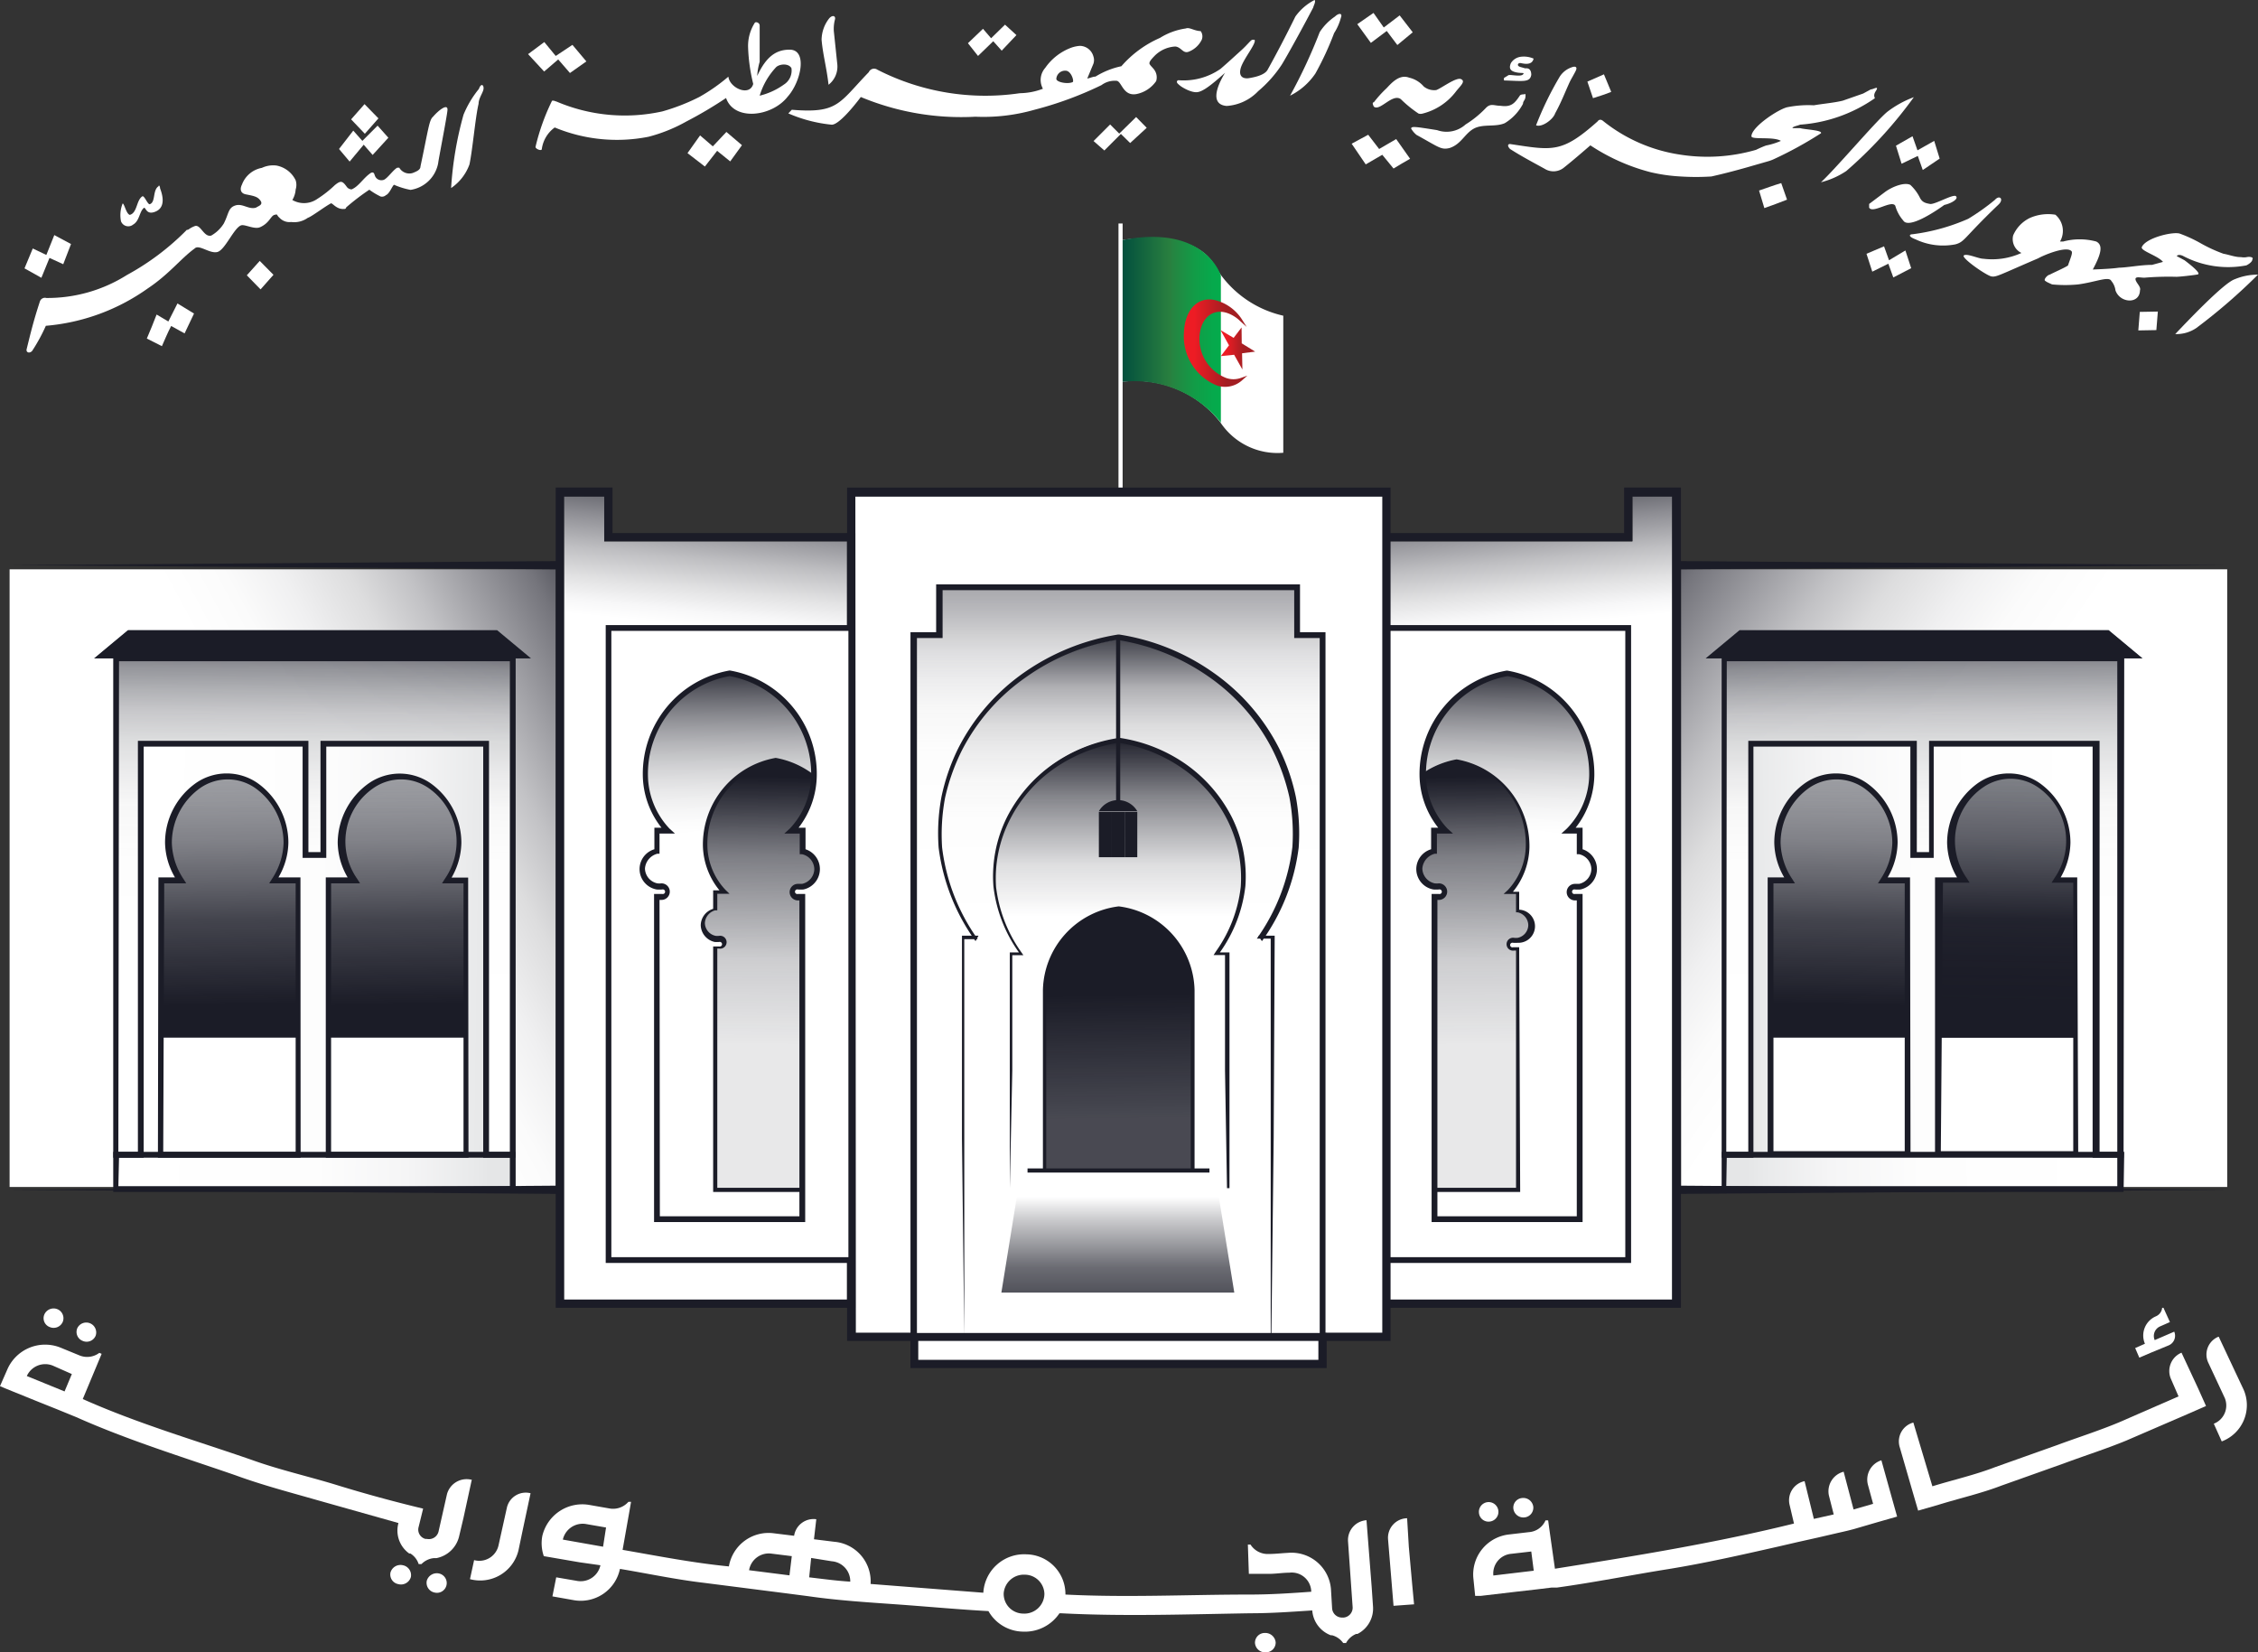 <svg xmlns="http://www.w3.org/2000/svg" xmlns:xlink="http://www.w3.org/1999/xlink" viewBox="0 0 136.4 99.81">
<rect x="0" y="0" width="136.4" height="99.81" fill="#333333" stroke="none"/>
<defs><style>.cls-1{fill:#fff;}.cls-2{fill:url(#Dégradé_sans_nom_61);}.cls-3{fill:url(#Dégradé_sans_nom_61-2);}.cls-4{fill:url(#Dégradé_sans_nom_16);}.cls-5{fill:url(#Dégradé_sans_nom_16-2);}.cls-6{fill:url(#Dégradé_sans_nom_32);}.cls-7{fill:url(#Dégradé_sans_nom_32-2);}.cls-8{fill:url(#Dégradé_sans_nom_36);}.cls-9{fill:#1b1c27;}.cls-10{fill:url(#Dégradé_sans_nom_36-2);}.cls-11{fill:url(#Dégradé_sans_nom_4);}.cls-12{fill:url(#Dégradé_sans_nom_281);}.cls-13{fill:url(#Dégradé_sans_nom_65);}.cls-14{fill:url(#Dégradé_sans_nom_9);}.cls-15{fill:url(#Dégradé_sans_nom_208);}.cls-16{fill:url(#Dégradé_sans_nom_9-2);}.cls-17{fill:url(#Dégradé_sans_nom_391);}.cls-18{fill:url(#Dégradé_sans_nom_18);}.cls-19{fill:url(#Dégradé_sans_nom_39);}.cls-20{fill:url(#Dégradé_sans_nom_43);}.cls-21{fill:url(#Dégradé_sans_nom_22);}.cls-22{fill:url(#Dégradé_sans_nom_30);}.cls-23{fill:url(#Dégradé_sans_nom_4-2);}.cls-24{fill:url(#Dégradé_sans_nom_281-2);}.cls-25{fill:url(#Dégradé_sans_nom_65-3);}.cls-26{fill:url(#Dégradé_sans_nom_9-5);}.cls-27{fill:url(#Dégradé_sans_nom_208-3);}.cls-28{fill:url(#Dégradé_sans_nom_9-6);}.cls-29{fill:url(#Dégradé_sans_nom_391-2);}.cls-30{fill:url(#Dégradé_sans_nom_20);}.cls-31{fill:none;stroke:#fff;stroke-miterlimit:10;stroke-width:0.25px;}.cls-32{fill:url(#Dégradé_sans_nom_48);}.cls-33{fill:url(#Dégradé_sans_nom_48-2);}</style><linearGradient id="Dégradé_sans_nom_61" x1="40.89" y1="40.26" x2="-4.03" y2="64.37" gradientUnits="userSpaceOnUse"><stop offset="0" stop-color="#1b1c27"/><stop offset="0.04" stop-color="#43444d"/><stop offset="0.1" stop-color="#75757c"/><stop offset="0.17" stop-color="#9f9fa4"/><stop offset="0.23" stop-color="#c2c2c5"/><stop offset="0.29" stop-color="#ddddde"/><stop offset="0.36" stop-color="#f0f0f1"/><stop offset="0.42" stop-color="#fbfbfb"/><stop offset="0.49" stop-color="#fff"/></linearGradient><linearGradient id="Dégradé_sans_nom_61-2" x1="800.37" y1="36.5" x2="756.48" y2="67.22" gradientTransform="matrix(1, 0, 0, -1, -658.7, 106.09)" xlink:href="#Dégradé_sans_nom_61"/><linearGradient id="Dégradé_sans_nom_16" x1="753.78" y1="27.04" x2="751.57" y2="49.46" gradientTransform="matrix(-1, 0, 0, 1, 843.59, 0)" gradientUnits="userSpaceOnUse"><stop offset="0.04" stop-color="#1b1c27"/><stop offset="0.12" stop-color="#505159"/><stop offset="0.22" stop-color="#8e8e94"/><stop offset="0.31" stop-color="#bfbfc2"/><stop offset="0.39" stop-color="#e2e2e3"/><stop offset="0.45" stop-color="#f7f7f8"/><stop offset="0.49" stop-color="#fff"/></linearGradient><linearGradient id="Dégradé_sans_nom_16-2" x1="45.3" y1="27.04" x2="43.09" y2="49.46" gradientTransform="matrix(1, 0, 0, 1, 0, 0)" xlink:href="#Dégradé_sans_nom_16"/><linearGradient id="Dégradé_sans_nom_32" x1="12.07" y1="38.78" x2="12.34" y2="69.17" gradientTransform="matrix(-1, 0, 0, 1, 103.22, 0)" gradientUnits="userSpaceOnUse"><stop offset="0.04" stop-color="#1b1c27"/><stop offset="0.38" stop-color="#fff" stop-opacity="0.2"/></linearGradient><linearGradient id="Dégradé_sans_nom_32-2" x1="34.38" y1="38.78" x2="34.66" y2="69.17" gradientTransform="translate(9.58)" xlink:href="#Dégradé_sans_nom_32"/><linearGradient id="Dégradé_sans_nom_36" x1="87.88" y1="45.98" x2="88.1" y2="69.91" gradientUnits="userSpaceOnUse"><stop offset="0.04" stop-color="#1b1c27"/><stop offset="0.24" stop-color="#1b1c27" stop-opacity="0.57"/><stop offset="0.5" stop-color="#1b1c27" stop-opacity="0.22"/><stop offset="0.72" stop-color="#1b1c27" stop-opacity="0.1"/></linearGradient><linearGradient id="Dégradé_sans_nom_36-2" x1="-58.55" y1="45.98" x2="-58.33" y2="69.91" gradientTransform="matrix(-1, 0, 0, 1, -11.52, 0)" xlink:href="#Dégradé_sans_nom_36"/><linearGradient id="Dégradé_sans_nom_4" x1="-13.03" y1="68.91" x2="-12.73" y2="35.76" gradientTransform="matrix(-1, 0, 0, 1, 103.22, 0)" gradientUnits="userSpaceOnUse"><stop offset="0.24" stop-color="#fff"/><stop offset="0.51" stop-color="#fdfdfd"/><stop offset="0.61" stop-color="#f7f7f7" stop-opacity="0.99"/><stop offset="0.67" stop-color="#ebebec" stop-opacity="0.98"/><stop offset="0.73" stop-color="#dadbdc" stop-opacity="0.97"/><stop offset="0.78" stop-color="#c5c5c8" stop-opacity="0.95"/><stop offset="0.82" stop-color="#aaabaf" stop-opacity="0.93"/><stop offset="0.86" stop-color="#8a8b91" stop-opacity="0.91"/><stop offset="0.89" stop-color="#66666e" stop-opacity="0.88"/><stop offset="0.92" stop-color="#3d3e47" stop-opacity="0.85"/><stop offset="0.95" stop-color="#1b1c27" stop-opacity="0.82"/></linearGradient><linearGradient id="Dégradé_sans_nom_281" x1="116.01" y1="28.23" x2="116.23" y2="39.52" gradientUnits="userSpaceOnUse"><stop offset="0" stop-color="#8a9298" stop-opacity="0.5"/><stop offset="0.42" stop-color="#b7babe" stop-opacity="0.45"/><stop offset="0.64" stop-color="#a5a9ae" stop-opacity="0.56"/><stop offset="0.89" stop-color="#70777f" stop-opacity="0.88"/><stop offset="0.96" stop-color="#5b646d"/></linearGradient><linearGradient id="Dégradé_sans_nom_65" x1="-3.98" y1="51.24" x2="-3.98" y2="51.35" gradientTransform="matrix(-1, 0, 0, 1, 103.22, 0)" gradientUnits="userSpaceOnUse"><stop offset="0.4" stop-color="#fff"/><stop offset="0.56" stop-color="#eaebec"/><stop offset="0.87" stop-color="#b3b8bb"/><stop offset="0.99" stop-color="#9ba1a6"/></linearGradient><linearGradient id="Dégradé_sans_nom_9" x1="121.67" y1="31.3" x2="121.18" y2="61.92" gradientUnits="userSpaceOnUse"><stop offset="0" stop-color="#b7babe" stop-opacity="0.45"/><stop offset="0.19" stop-color="#abaeb2" stop-opacity="0.48"/><stop offset="0.4" stop-color="#888b91" stop-opacity="0.56"/><stop offset="0.63" stop-color="#4f5059" stop-opacity="0.7"/><stop offset="0.79" stop-color="#1b1c27" stop-opacity="0.82"/><stop offset="0.96" stop-color="#1b1c27"/></linearGradient><linearGradient id="Dégradé_sans_nom_208" x1="12.18" y1="73.54" x2="12.18" y2="73.66" gradientTransform="matrix(-1, 0, 0, 1, 103.22, 0)" gradientUnits="userSpaceOnUse"><stop offset="0" stop-color="#b7babe"/><stop offset="0.05" stop-color="#bfc1c5"/><stop offset="0.3" stop-color="#e1e2e3"/><stop offset="0.3" stop-color="#e1e2e3"/><stop offset="0.49" stop-color="#f1f2f3"/><stop offset="0.65" stop-color="#f7f8f8"/><stop offset="0.76" stop-color="#fcfcfc"/><stop offset="1" stop-color="#fff"/></linearGradient><linearGradient id="Dégradé_sans_nom_9-2" x1="111.55" y1="31.31" x2="111.06" y2="61.92" xlink:href="#Dégradé_sans_nom_9"/><linearGradient id="Dégradé_sans_nom_391" x1="103.4" y1="58.58" x2="128.37" y2="58.24" gradientUnits="userSpaceOnUse"><stop offset="0.08" stop-color="#e5e6e7"/><stop offset="0.11" stop-color="#e8e9ea"/><stop offset="0.28" stop-color="#f5f5f6"/><stop offset="0.5" stop-color="#fdfdfd"/><stop offset="0.94" stop-color="#fff"/></linearGradient><linearGradient id="Dégradé_sans_nom_18" x1="67.56" y1="33.41" x2="67.56" y2="88.33" gradientUnits="userSpaceOnUse"><stop offset="0" stop-color="#1b1c27" stop-opacity="0.4"/><stop offset="0.01" stop-color="#464750" stop-opacity="0.51"/><stop offset="0.03" stop-color="#6d6d74" stop-opacity="0.61"/><stop offset="0.05" stop-color="#909096" stop-opacity="0.71"/><stop offset="0.07" stop-color="#aeaeb2" stop-opacity="0.79"/><stop offset="0.09" stop-color="#c8c8ca" stop-opacity="0.85"/><stop offset="0.11" stop-color="#dcdcde" stop-opacity="0.91"/><stop offset="0.14" stop-color="#ececed" stop-opacity="0.95"/><stop offset="0.17" stop-color="#f7f7f7" stop-opacity="0.98"/><stop offset="0.22" stop-color="#fdfdfd"/><stop offset="0.36" stop-color="#fff"/></linearGradient><linearGradient id="Dégradé_sans_nom_39" x1="67.54" y1="76.2" x2="67.54" y2="38.54" gradientUnits="userSpaceOnUse"><stop offset="0.53" stop-color="#fff"/><stop offset="0.71" stop-color="#fdfdfd"/><stop offset="0.77" stop-color="#f7f7f7" stop-opacity="0.99"/><stop offset="0.82" stop-color="#ebebec" stop-opacity="0.98"/><stop offset="0.86" stop-color="#dbdbdc" stop-opacity="0.96"/><stop offset="0.89" stop-color="#c5c5c8" stop-opacity="0.94"/><stop offset="0.92" stop-color="#ababaf" stop-opacity="0.92"/><stop offset="0.94" stop-color="#8b8b91" stop-opacity="0.89"/><stop offset="0.96" stop-color="#66676e" stop-opacity="0.85"/><stop offset="0.98" stop-color="#3e3f48" stop-opacity="0.81"/><stop offset="1" stop-color="#1b1c27" stop-opacity="0.78"/></linearGradient><linearGradient id="Dégradé_sans_nom_43" x1="67.54" y1="42.35" x2="67.54" y2="94.38" gradientUnits="userSpaceOnUse"><stop offset="0.04" stop-color="#1b1c27"/><stop offset="0.11" stop-color="#1b1c27" stop-opacity="0.53"/><stop offset="0.19" stop-color="#1b1c27" stop-opacity="0.14"/><stop offset="0.25" stop-color="#1b1c27" stop-opacity="0"/></linearGradient><linearGradient id="Dégradé_sans_nom_22" x1="67.43" y1="55.64" x2="67.77" y2="83.47" gradientUnits="userSpaceOnUse"><stop offset="0.16" stop-color="#1b1c27"/><stop offset="0.43" stop-color="#1b1c27" stop-opacity="0.8"/></linearGradient><linearGradient id="Dégradé_sans_nom_30" x1="67.52" y1="84.09" x2="67.52" y2="69.35" gradientUnits="userSpaceOnUse"><stop offset="0" stop-color="#1b1c27"/><stop offset="0.27" stop-color="#1b1c27" stop-opacity="0.91"/><stop offset="0.51" stop-color="#1b1c27" stop-opacity="0.65"/><stop offset="0.72" stop-color="#1b1c27" stop-opacity="0.2"/><stop offset="0.8" stop-color="#1b1c27" stop-opacity="0"/></linearGradient><linearGradient id="Dégradé_sans_nom_4-2" x1="9.28" y1="68.91" x2="9.59" y2="35.76" gradientTransform="translate(28.41 109.52) rotate(180)" xlink:href="#Dégradé_sans_nom_4"/><linearGradient id="Dégradé_sans_nom_281-2" x1="93.7" y1="28.23" x2="93.91" y2="39.52" gradientTransform="matrix(-1, 0, 0, 1, 112.8, 0)" xlink:href="#Dégradé_sans_nom_281"/><linearGradient id="Dégradé_sans_nom_65-3" x1="18.33" y1="51.24" x2="18.33" y2="51.35" gradientTransform="translate(9.58)" xlink:href="#Dégradé_sans_nom_65"/><linearGradient id="Dégradé_sans_nom_9-5" x1="99.36" y1="31.3" x2="98.87" y2="61.92" gradientTransform="matrix(-1, 0, 0, 1, 112.8, 0)" xlink:href="#Dégradé_sans_nom_9"/><linearGradient id="Dégradé_sans_nom_208-3" x1="34.49" y1="73.54" x2="34.49" y2="73.66" gradientTransform="translate(9.58)" xlink:href="#Dégradé_sans_nom_208"/><linearGradient id="Dégradé_sans_nom_9-6" x1="89.23" y1="31.31" x2="88.75" y2="61.92" gradientTransform="matrix(-1, 0, 0, 1, 112.8, 0)" xlink:href="#Dégradé_sans_nom_9"/><linearGradient id="Dégradé_sans_nom_391-2" x1="81.09" y1="58.58" x2="106.05" y2="58.24" gradientTransform="matrix(-1, 0, 0, 1, 112.8, 0)" xlink:href="#Dégradé_sans_nom_391"/><linearGradient id="Dégradé_sans_nom_20" x1="67.73" y1="19.92" x2="79.05" y2="19.92" gradientUnits="userSpaceOnUse"><stop offset="0" stop-color="#034f3e"/><stop offset="0.04" stop-color="#08563e"/><stop offset="0.26" stop-color="#29803f"/><stop offset="0.28" stop-color="#258541"/><stop offset="0.39" stop-color="#129c47"/><stop offset="0.49" stop-color="#06a94c"/><stop offset="0.58" stop-color="#02ae4d"/></linearGradient><linearGradient id="Dégradé_sans_nom_48" x1="71.48" y1="20.73" x2="75.39" y2="20.73" gradientUnits="userSpaceOnUse"><stop offset="0.17" stop-color="#ed1c24"/><stop offset="0.67" stop-color="#a31e22"/></linearGradient><linearGradient id="Dégradé_sans_nom_48-2" x1="73.73" y1="21.05" x2="75.82" y2="21.05" xlink:href="#Dégradé_sans_nom_48"/></defs><g id="Calque_2" data-name="Calque 2"><g id="Calque_1-2" data-name="Calque 1"><path class="cls-1" d="M73.41,16.1c-1.27-2.41-5.68-1.59-5.68-1.59v8.56a6.46,6.46,0,0,1,6,2.46,4.14,4.14,0,0,0,3.79,1.82V19.07A6.45,6.45,0,0,1,73.41,16.1Z"/><path class="cls-1" d="M28.93,5.37A6.16,6.16,0,0,0,28,6.93a21.27,21.27,0,0,0-.75,4.43h0a2.93,2.93,0,0,0,1.11-1.43c.19-.9.36-2.88.55-3.66,0-.34.28-.68.3-.91S29.06,5,28.93,5.37Z"/><polygon class="cls-1" points="2.99 15.58 3.82 15.96 4.29 14.74 3.28 14.2 2.8 15.4 1.98 15.01 1.48 16.21 2.5 16.78 2.99 15.58"/><polygon class="cls-1" points="21.97 8.74 22.51 9.36 23.46 8.32 22.81 7.59 21.89 8.51 21.34 7.89 20.48 9 21.12 9.76 21.97 8.74"/><polygon class="cls-1" points="22.86 7.15 22.02 6.29 21.21 7.21 22.04 8.08 22.86 7.15"/><path class="cls-1" d="M8.05,13.56c.38-.22.37-.78.64-1,.12-.08.13.48.73.21s.4-1,.25-1.39c0-.11-.07-.24-.09-.13-.37.23-.17.95-.52,1.08-.12.08-.34-.54-.46-.47-.37.23-.3,1-.76,1.12-.22-.07-.32-.66-.43-.69h0a1.87,1.87,0,0,0-.1,1.08A.47.47,0,0,0,8.05,13.56Z"/><path class="cls-1" d="M26.16,7.05c-.24.2-.28.75-.76,3,0,.22-.25.31-.47.4a.7.7,0,0,1-.81-.32H24c-.22.1-.59.64-.81.73a.42.42,0,0,1-.5-.16c-.09-.13-.06-.35-.28-.26-.45.29-.73.82-1.17,1a.38.38,0,0,1-.29-.15c-.27-.38-.37-.39-.72-.11a6.88,6.88,0,0,1-1.07.84,1.4,1.4,0,0,1-1.5.06,1.41,1.41,0,0,0,.2-.63.93.93,0,0,0,0-.56A1.62,1.62,0,0,0,16.7,10a1.6,1.6,0,0,0-.88.14,1.59,1.59,0,0,0-1.2,1c-.15.3-.08.54.23.6.51.1.72.14.89.39s-.15.32-.27.41c-.44.14-.81-.27-1.25-.13s-.39.48-.7,1.09a2.14,2.14,0,0,1-.76.73c-.45.12-.64-.71-1-.57s-.37.25-.47.22a15.4,15.4,0,0,1-3.62,2.73A9,9,0,0,1,2.8,18a.32.32,0,0,0-.39.21c-.4,1.22-.57,1.95-.8,2.88h0c-.05.2.17.28.33.11a10.69,10.69,0,0,0,.83-1.52,12.41,12.41,0,0,0,6.16-2.26c1.29-.86,2-1.81,2.83-2.41.26-.27.92.34,1.38.21s1-1.47,1.43-1.61c.23-.07.81.27,1.15.11.56-.25.63-.68.86-.74s.1,0,.3.17a.82.82,0,0,0,.71.26,1.4,1.4,0,0,0,1-.25c.23-.07,1.07-.71,1.41-.88.1,0,.36.39.79.34a.1.1,0,0,0,.12-.09h0a13.88,13.88,0,0,1,1.4-1.07,4.33,4.33,0,0,0,.68.41.35.35,0,0,0,.32-.08c.22-.09.37-.53.49-.63a4.64,4.64,0,0,0,1,.31,2,2,0,0,0,1.67-1.62c0-.11.52-2.75.56-3.19S26.51,6.64,26.16,7.05Z"/><polygon class="cls-1" points="14.91 16.63 15.74 17.48 16.52 16.6 15.69 15.76 14.91 16.63"/><path class="cls-1" d="M10.17,19.42,9.46,19c-.19.48-.39,1-.59,1.45l.91.46c.18-.41.36-.84.56-1.22l.81.45.57-1.2-1-.61Z"/><polygon class="cls-1" points="114.11 15.72 113.81 14.88 112.75 15.33 113.1 16.41 114.07 15.93 114.37 16.76 115.45 16.2 115.1 15.13 114.11 15.72"/><polygon class="cls-1" points="136.04 17.27 136.04 17.27 136.05 17.27 136.04 17.27"/><path class="cls-1" d="M131.4,20.18a2.14,2.14,0,0,0,1.28-.37,34.8,34.8,0,0,0,3.72-3.22,3.59,3.59,0,0,0-1.41.28C134.31,17.1,132,19.55,131.4,20.18Z"/><polygon class="cls-1" points="129.26 18.84 129.17 19.96 130.26 19.94 130.35 18.82 129.26 18.84"/><path class="cls-1" d="M131.49,15.47c.09-.12.29-.06.4,0a5.85,5.85,0,0,0,3.81.56c.25-.13.37-.27.36-.37h0c.09-.11-.13-.17-.33-.13s-.31,0-.41,0c-.31,0-.73-.16-1-.2a9,9,0,0,1-1.39-.64,8.27,8.27,0,0,0-1.26-.58c-.42-.13-2.06.26-2.29.82-.08.22,1,.53,1.28.89L130,16s0,0,0,.06l0-.06c-.69,0-1.47.16-2,.17-.39.06-1.07.09-1.58.11.5-.93.64-1.47.21-1.69a3.82,3.82,0,0,0-2,0l-.19,0a1.28,1.28,0,0,0-.28-1.62,2.73,2.73,0,0,0-1.55.2,2.09,2.09,0,0,0-1,1.05.93.93,0,0,0,.5,1.06,4.27,4.27,0,0,1-2.3.35c-.29,0-1-.34-1.18-.2s1.38,1.23,1.68,1.27.47-.09,2.82-1.1c.27-.16,1.69-.77,2-.43.1.08-.06.43-.21.87-.27.17-.75.37-1.12.56-.1,0-.37.28-.26.36s.11.08.42.22a8.09,8.09,0,0,0,1.58,0c1.09-.15,1.85-.51,2-.21a1.11,1.11,0,0,1,.25.57c.27.78,1.46.85,1.48,0,.08-.22-.25-.46-.27-.67s.39-.07.59-.1h0a17.55,17.55,0,0,1,1.88-.05c.19,0,1-.09,1.28-.14s-.58-.7-.79-.86Z"/><path class="cls-1" d="M120.51,12.07a13.18,13.18,0,0,1-1.62,1.15,12.13,12.13,0,0,1-3.36.93c-.19,0-.29.13.19.31a3.88,3.88,0,0,0,2.4.3c.58-.16.47-.36,2.58-2.38C121.08,12.05,120.8,11.74,120.51,12.07Z"/><path class="cls-1" d="M117.45,12.38c.51-.12.87-.39.7-.53s-1.28.52-1.56.47-.46-.1-.6-.35a2.71,2.71,0,0,0-.59-.8c-.35-.18-1.1.1-1.56.45l-.93.7,0,.22c.21.39,1.37-.49,1.58-.11a2.28,2.28,0,0,0,.48.89C115.29,13.84,116.86,12.81,117.45,12.38Z"/><polygon class="cls-1" points="115.85 9.42 116.15 10.27 117.17 9.58 116.84 8.51 115.83 9.08 115.53 8.23 114.53 8.8 114.87 9.89 115.85 9.42"/><path class="cls-1" d="M106.26,11.51l.32,1.06c.46-.16.91-.33,1.37-.51l-.35-1C107.15,11.19,106.71,11.36,106.26,11.51Z"/><path class="cls-1" d="M114,6.76c-.7.58-3.09,3.41-4,4.25a4.9,4.9,0,0,0,1.53-.68,26.13,26.13,0,0,0,4.08-4.46A6.15,6.15,0,0,0,114,6.76Z"/><path class="cls-1" d="M83.31,9l-.66-.86-1,.54.85,1.25,1-.58.68.83c.33-.21.66-.39,1-.59l-.84-1.19Z"/><path class="cls-1" d="M108.74,7.74l-.46,0c0-.1.31-.14.46-.21a9,9,0,0,0,4.52-1.6c-.13-.24.07-.43.11-.53h0c.09-.21-.21,0-.36,0l-.46.25-1.23.43c-.52.13-1.24.19-1.75.28a6.5,6.5,0,0,0-1.57.11c-.5.08-2.19,1.18-2.2,1.76,0,.23,1.32,0,1.78.28a4.25,4.25,0,0,1-.9.28,6.43,6.43,0,0,0-.6.26,10.56,10.56,0,0,1-4.59.29,9.72,9.72,0,0,1-4.61-2c-.08-.07-.24-.2-.38,0-2.16,1.92-2.7,1.75-5.28,1.36-.16,0-.16.14,0,.3.67.43,1.37.8,2.08,1.19a1,1,0,0,0,1.19-.08c.54-.43,1.06-.88,1.58-1.33a12.05,12.05,0,0,0,3.63,1.62,10.23,10.23,0,0,0,1.82.26,14.43,14.43,0,0,0,1.86,0c.77-.17,1.71-.42,2.46-.64l.94-.27a2.38,2.38,0,0,0,.36-.13A23.4,23.4,0,0,0,110,8.05C110.1,7.86,109.05,7.83,108.74,7.74Z"/><path class="cls-1" d="M83.76,5.33a6.84,6.84,0,0,0-.77.85c-.11,0-.06.15,0,.26.36.31,1.12-.82,1.63-.45a7.33,7.33,0,0,0,1.07.87.45.45,0,0,0,.25,0h0a3.63,3.63,0,0,0,2-1.32c.28-.36.61-.62.32-.76s-1.2.56-1.5.66A1,1,0,0,1,86,5.22a1.64,1.64,0,0,0-.88-.53C84.54,4.47,84.07,5,83.76,5.33Z"/><path class="cls-1" d="M92,6.27c0-.15.11-.21.14-.36s0-.29,0-.24-.23,0-.32.09c-.31.46-.51.73-1.18.63-.38,0-.59-.17-.88.13a6.22,6.22,0,0,1-1.23,1,1.71,1.71,0,0,1-1.72.34c-1.28-.2-1.54-.25-1.57-.1a1.37,1.37,0,0,0,.33.39c1.35.74,1.48.92,2,.79.7-.23.91-.87,1.46-1.17s1.29-.08,1.87-.33h0A3,3,0,0,0,92,6.27Z"/><polygon class="cls-1" points="83.77 1.87 84.41 2.72 85.34 1.95 84.55 0.93 83.59 1.66 82.97 0.78 81.99 1.46 82.81 2.59 83.77 1.87"/><path class="cls-1" d="M93.94,6.85h0c.38-.69.59-1.26.88-1.89.1-.21.27-.48.37-.69s0-.3-.26-.2a1.38,1.38,0,0,0-.71.56,19.71,19.71,0,0,0-1.43,2.94C93.16,7.71,93.83,7.2,93.94,6.85Z"/><path class="cls-1" d="M97.33,5.55l-.44-1.06-1,.44.34,1C96.57,5.82,97,5.69,97.33,5.55Z"/><path class="cls-1" d="M92.5,4.52h0c0-.3-.14-.42-.36-.39l-.28-.08c-.28-.07-.16-.27,0-.24s.69.17.78-.27a1.47,1.47,0,0,0-.78-.11.83.83,0,0,0-.59.38c-.15.35,0,.49.32.56s.51,0,.43.1c-.12.21-.82,0-.91.08l-.26.16,0,.15C92,4.89,92.42,5,92.5,4.52Z"/><polygon class="cls-1" points="35.42 3.71 34.58 2.71 33.57 3.38 32.88 2.54 31.9 3.27 32.87 4.32 33.72 3.59 34.43 4.41 35.42 3.71"/><path class="cls-1" d="M47.58,5.84c-.94,1.21-3.23,1.5-3.72.08a24.89,24.89,0,0,1-2.4,1.42,9.56,9.56,0,0,1-2.28.92,9.79,9.79,0,0,1-5.67-.56A1.93,1.93,0,0,0,32.73,9c0,.15-.39,0-.38-.13h0a13.13,13.13,0,0,1,1-2.79l.1,0,.18.06a10.51,10.51,0,0,0,6.38.59,12.34,12.34,0,0,0,2.23-.87A11,11,0,0,0,44,4.63c.07.68,1.28,1.23,1.5.44a10.72,10.72,0,0,1-.31-2.22,2.6,2.6,0,0,1,.41-1.48c.07-.07.29,0,.29.18V3.73a4,4,0,0,0-.15.86C46.28,3.42,46.88,3,47.7,3,48.8,3,48.39,4.94,47.58,5.84Zm.23-1.72c-.16-.3-.69-.27-.92-.07a4.34,4.34,0,0,0-1,1.73h0a4.22,4.22,0,0,0,1.46-.67A1,1,0,0,0,47.81,4.12Z"/><polygon class="cls-1" points="43.06 8.84 42.29 8.18 41.53 9.25 42.58 10.06 43.32 9.11 44.11 9.75 44.82 8.77 43.88 7.97 43.06 8.84"/><path class="cls-1" d="M50.05,5.12a1.39,1.39,0,0,0,.53-1.23l-.21-2a2.18,2.18,0,0,1,.07-.72c.05-.22-.16-.28-.35-.06a2.13,2.13,0,0,0-.46,1.29C49.7,3.25,49.94,4.12,50.05,5.12Z"/><path class="cls-1" d="M71,2.81a1.9,1.9,0,0,0-1.27.58c-.18.19-.35.37-.28.49s.23.25.3.37a.77.77,0,0,1,.09.65,1.9,1.9,0,0,1-1.18.78c-.85.16-.9-.83-1.24-.8a1.33,1.33,0,0,0-.88.26,21.54,21.54,0,0,1-4.05,1.49,11.19,11.19,0,0,1-3.57.42A15.74,15.74,0,0,1,52,5.86c-.48.64-1.38,1.72-1.78,1.67a8.68,8.68,0,0,1-2.6-.68l.21-.22c2.81.23,2.83-.39,4.65-2.27A.35.35,0,0,1,53,4.21a14.31,14.31,0,0,0,8.61,1.42A4,4,0,0,0,63,5.36a1.1,1.1,0,0,1,.14-1.26,3.32,3.32,0,0,1,1.63-1.24,2.06,2.06,0,0,1,.46-.09.86.86,0,0,1,.82.64.68.68,0,0,1,0,.44l-.37.89c.1,0,.39-.13.49-.11A4.91,4.91,0,0,1,67.74,4a6.57,6.57,0,0,1,2.33-1.71,4,4,0,0,1,1.56-.57c.23-.09.48.14.9.16a.54.54,0,0,1,.06.53,1.47,1.47,0,0,1-.75.7C71.46,3.28,71.38,2.85,71,2.81ZM64.36,4.27a.53.53,0,0,0-.55.49h0c0,.22.74.34,1,.19C64.88,4.85,64.69,4.26,64.36,4.27Z"/><path class="cls-1" d="M60,2.49l.51.57.89-.94-.69-.63-.84.82-.49-.57-.91.87.61.77Z"/><path class="cls-1" d="M67.61,8.07l-.55-.55-1,1,.65.57,1-1,.56.55,1-.92-.64-.65Z"/><path class="cls-1" d="M79.41,0a3.21,3.21,0,0,0-1.16,1c-.53,1.08-1.09,2.16-1.68,3.22-.2.35-.89.46-1.12.5s-.65,0-.51-.57,1-1.56.84-1.75l-.11,0c-.11,0-.27.26-.69.64s-.83.76-1.25,1.12a3.9,3.9,0,0,1-2.47.69h-.11c-.14.11,0,.21.13.32s.64.41,1,.4S73.17,5.14,74,4.4c-.56.92-.86,1.92.1,2h0A2.89,2.89,0,0,0,76,5.51,7.4,7.4,0,0,0,77.43,3.9c.37-.6,1.44-2.56,1.9-3.45C79.35.34,79.5.09,79.41,0Z"/><polygon class="cls-1" points="78.74 4.97 78.74 4.97 78.74 4.97 78.74 4.97"/><path class="cls-1" d="M80.64,1a3.3,3.3,0,0,0-.92.94,31.39,31.39,0,0,1-1.79,3.84,4,4,0,0,0,1.53-1.34A18.09,18.09,0,0,0,80.59,2,3.25,3.25,0,0,0,81,1.07C81.11.8,80.89.76,80.64,1Z"/><path class="cls-1" d="M131.13,83.27l.47,1.08L128,85.92c-1.22.51-2.49.91-3.73,1.37l-3.74,1.33c-1.24.48-2.54.77-3.8,1.16l-1.15-3.85a1.18,1.18,0,0,0-.83,1.46l.79,2.73.33,1.13,1.19-.34c1.28-.4,2.59-.69,3.84-1.17l3.77-1.34c1.26-.47,2.53-.87,3.77-1.38l3.68-1.59,1.14-.5-.48-1.07-1-2.15A1.2,1.2,0,0,0,131.13,83.27Z"/><path class="cls-1" d="M134,80.75a1.16,1.16,0,0,0-.61,1.55l1,2.14a1.18,1.18,0,0,1-.66,1.56l.48,1.07a2.34,2.34,0,0,0,1.32-3.13l-.5-1.06-1-2.13Z"/><path class="cls-1" d="M30.62,91.07l-.51,2.3a1.19,1.19,0,0,1-1.47.87l-.25,1.15a2.38,2.38,0,0,0,2.93-1.74l.24-1.15.49-2.3h0A1.17,1.17,0,0,0,30.62,91.07Z"/><path class="cls-1" d="M28.5,89.38,28,91.68l-.27,1.14a1.75,1.75,0,0,1-1.37,1.3l-.08,0H26.2a1.21,1.21,0,0,0-.74.36l-.17,0a1.17,1.17,0,0,0-.5-.64l0,0-.07,0A1.7,1.7,0,0,1,24.07,92l-4.93-1.39c-1.64-.47-3.29-.9-4.9-1.49C11,88,7.74,87,4.6,85.6l-1.15-.47L2.3,84.67l-2-.81L0,83.73l.47-1.07a2.49,2.49,0,0,1,3.2-1.25h0l1.12.46A1.22,1.22,0,0,0,6,81.72l.14.06L5,84.51C8.34,86,11.79,87,15.19,88.18c1.69.61,3.45,1,5.17,1.53s3.45,1,5.2,1.42l-.28,1.14a.58.58,0,0,0,.42.69l.09,0a.6.6,0,0,0,.7-.44L27,90.26a1.23,1.23,0,0,1,1.46-.88ZM4.34,83,3.21,82.5a1.22,1.22,0,0,0-1.59.62l2.28.93Z"/><path class="cls-1" d="M90,91.91a.59.59,0,1,0-.66-.52A.58.58,0,0,0,90,91.91Z"/><path class="cls-1" d="M92.09,91.66a.59.59,0,0,0,.53-.66.61.61,0,0,0-.68-.51.58.58,0,0,0-.52.65A.61.61,0,0,0,92.09,91.66Z"/><path class="cls-1" d="M113.65,88.21h0l.63,2.26.32,1.14h0l-1.19.34-1.2.35c-.39.12-.8.21-1.2.3l-1.21.28-1.21.27-1.21.28h0c-2.21.5-4.41,1-6.65,1.36s-4.45.8-6.69,1.11l-.33,0-.9.11-1.23.14-2.13.25-.34,0L89,95.31a2.43,2.43,0,0,1,2.16-2.62h0l1.2-.14h0a1.18,1.18,0,0,0,1-.71l.16,0,.08.59.33,2.33c4.84-.77,9.68-1.55,14.44-2.73l-.27-1.15a1.18,1.18,0,0,1,.91-1.41h0l.56,2.28,1.2-.27-.29-1.14a1.22,1.22,0,0,1,.89-1.44h0l.6,2.28,1.18-.34-.31-1.14A1.22,1.22,0,0,1,113.65,88.21ZM91.28,93.86a1.19,1.19,0,0,0-1.07,1.31l2.44-.29h0l-.15-1.16Z"/><path class="cls-1" d="M85.1,93.38,85,91.71h0A1.18,1.18,0,0,0,83.85,93l.33,4h0l1.24-.09h0l-.11-1.17-.21-2.34Z"/><path class="cls-1" d="M82.55,91.87l.31,4,.08,1.17A1.72,1.72,0,0,1,82,98.7l-.08,0,0,0a1.22,1.22,0,0,0-.61.55h-.17a1.21,1.21,0,0,0-.67-.47h0l-.08,0a1.74,1.74,0,0,1-1.12-1.5c-1.23.08-2.47.17-3.71.17-3.82.06-7.65.2-11.47,0H64a2.51,2.51,0,0,1-2.19,1.11,2.44,2.44,0,0,1-2.1-1.24c-1.82-.1-3.63-.27-5.45-.4s-3.63-.24-5.43-.5l-1.23-.16-5.09-.65c-1.7-.2-3.38-.56-5.06-.84a2.42,2.42,0,0,1-2.84,1.88h0l-1.24-.22.23-1.15,1.23.21a1.22,1.22,0,0,0,1.44-.94L35,94.37,32.85,94a2.39,2.39,0,0,1-.09-1.22,2.48,2.48,0,0,1,2.86-1.87h0l1.2.21a1.23,1.23,0,0,0,1.14-.4l.16,0-.1.58-.41,2.32c2.13.37,4.26.79,6.42,1a2.43,2.43,0,0,1,2.72-2h0l1.22.15v0a1.19,1.19,0,0,1,1.34-1h0l-.14,1.21,1.21.15a2.4,2.4,0,0,1,2.21,2.55l6.81.53A2.47,2.47,0,0,1,62,93.89a2.4,2.4,0,0,1,2.36,2.43c3.72.19,7.44,0,11.16,0,1.23,0,2.46-.08,3.69-.17A1.18,1.18,0,0,0,77.88,95c-.4,0-.81.07-1.22.07l-1.22,0-.06-1.77h.16a1.23,1.23,0,0,0,1.08.57c.4,0,.8-.05,1.21-.07h0a2.39,2.39,0,0,1,2.57,2.19h0l.07,1.17a.6.6,0,0,0,.61.55h.09a.6.6,0,0,0,.54-.62l-.28-4a1.2,1.2,0,0,1,1.12-1.26Zm-45.94.4-1.21-.21A1.23,1.23,0,0,0,34,93l2.43.43h0ZM47.83,94l-1.21-.15a1.21,1.21,0,0,0-1.37,1l2.44.31Zm3.53,1.59a1.21,1.21,0,0,0-1.11-1.28L49,94.11l-.12,1.17C49.73,95.38,50.54,95.49,51.36,95.54Zm11.73.74a1.19,1.19,0,0,0-1.18-1.21,1.22,1.22,0,0,0-1.28,1.13,1.19,1.19,0,0,0,1.18,1.22A1.21,1.21,0,0,0,63.09,96.28Z"/><path class="cls-1" d="M24.34,94.55a.63.63,0,0,0-.75.43.59.59,0,0,0,.47.71.62.62,0,0,0,.76-.43A.61.61,0,0,0,24.34,94.55Z"/><path class="cls-1" d="M26.53,95.05a.63.63,0,0,0-.75.44.6.6,0,0,0,.48.71.59.59,0,1,0,.27-1.15Z"/><path class="cls-1" d="M76.41,98.64a.59.59,0,0,0-.6.6.61.61,0,0,0,.64.57.59.59,0,0,0,.61-.6A.63.63,0,0,0,76.41,98.64Z"/><path class="cls-1" d="M3,80.16a.6.6,0,0,0,.79-.31.59.59,0,0,0-.33-.77.61.61,0,0,0-.78.32A.57.57,0,0,0,3,80.16Z"/><path class="cls-1" d="M5,81a.59.59,0,0,0,.78-.32.6.6,0,0,0-1.11-.45A.58.58,0,0,0,5,81Z"/><path class="cls-1" d="M131,81.27a.63.63,0,0,0,.34-.83l-1.18.51a.63.63,0,0,1,.33-.83l.59-.26-.26-.57-.13-.29-.08,0a.62.62,0,0,1-.37.51,1.26,1.26,0,0,0-.67,1.66l-.59.26.25.58.75-.32Z"/><rect class="cls-2" x="0.58" y="34.39" width="32.99" height="37.31"/><rect class="cls-3" x="101.54" y="34.39" width="32.99" height="37.31" transform="translate(236.08 106.09) rotate(-180)"/><polygon class="cls-4" points="101.05 29.95 98.61 29.95 98.61 32.7 83.94 32.7 83.94 78.51 101.05 78.51 101.05 29.95"/><polygon class="cls-5" points="34.07 78.51 51.17 78.51 51.17 32.7 36.5 32.7 36.5 29.95 34.07 29.95 34.07 78.51"/><path class="cls-6" d="M86.65,73.65V54.21h.27a.31.31,0,1,0,0-.62,1.89,1.89,0,0,1-.29,0,1.08,1.08,0,0,1,0-2.13V50.18h.65a4.92,4.92,0,0,1-1.36-3.34A6.19,6.19,0,0,1,91,40.68a6.19,6.19,0,0,1,5.1,6.16,4.88,4.88,0,0,1-1.36,3.34h.66v1.25a1.08,1.08,0,0,1,0,2.13,2.08,2.08,0,0,1-.29,0,.31.31,0,1,0,0,.62h.29V73.65Z"/><path class="cls-7" d="M39.69,73.65V54.21H40a.31.31,0,1,0,0-.62,1.89,1.89,0,0,1-.29,0,1.08,1.08,0,0,1,0-2.13V50.18h.65A4.92,4.92,0,0,1,39,46.84a6.19,6.19,0,0,1,5.11-6.16,6.19,6.19,0,0,1,5.1,6.16,4.88,4.88,0,0,1-1.36,3.34h.66v1.25a1.08,1.08,0,0,1,0,2.13,2.08,2.08,0,0,1-.29,0,.31.31,0,1,0,0,.62h.26V73.65Z"/><path class="cls-8" d="M91.46,57.29a.27.27,0,0,1-.28-.26.28.28,0,0,1,.28-.26l.25,0a1,1,0,0,0,.74-.9.94.94,0,0,0-.74-.89V53.9h-.56a4.11,4.11,0,0,0,1.15-2.81A5.21,5.21,0,0,0,88,45.91a5.16,5.16,0,0,0-3.77,2.91,4.28,4.28,0,0,0,.92,1.36h-.66v1.25a1.17,1.17,0,0,0-.8.68l-.23.35.22.41a1.16,1.16,0,0,0,.81.69,2.08,2.08,0,0,0,.29,0,.31.31,0,1,1,0,.62h-.26V71.87h7.19V57.29Z"/><path class="cls-9" d="M91.83,72H84.39V54.09h.39A.2.2,0,0,0,85,53.9a.19.19,0,0,0-.21-.18,1.62,1.62,0,0,1-.31,0,1.26,1.26,0,0,1-.9-.77l-.26-.46.28-.41a1.24,1.24,0,0,1,.78-.7V50.06h.48a4.45,4.45,0,0,1-.73-1.19l0,0,0,0a5.27,5.27,0,0,1,3.86-3h0a5.32,5.32,0,0,1,4.4,5.31,4.4,4.4,0,0,1-1,2.69h.38v1.08a1,1,0,0,1-.09,2,2.07,2.07,0,0,1-.28,0,.14.14,0,1,0,0,.27h.37Zm-7.19-.25h6.94V57.42h-.12a.39.39,0,1,1,0-.77,1.23,1.23,0,0,0,.22,0,.8.8,0,0,0,.64-.77.81.81,0,0,0-.64-.77l-.1,0V54h-.75l.24-.22a4,4,0,0,0,1.1-2.72A5.06,5.06,0,0,0,88,46a5,5,0,0,0-3.63,2.78,4.15,4.15,0,0,0,.86,1.27l.24.22h-.85v1.22l-.1,0a1,1,0,0,0-.71.59l-.21.32.19.34a1.05,1.05,0,0,0,.73.63h0a1.64,1.64,0,0,0,.26,0,.45.45,0,0,1,.46.43.45.45,0,0,1-.46.44h-.14Z"/><path class="cls-10" d="M43.44,57.29a.26.26,0,0,0,.28-.26.27.27,0,0,0-.28-.26l-.24,0a1,1,0,0,1-.74-.9A.93.93,0,0,1,43.2,55V53.9h.55a4.1,4.1,0,0,1-1.14-2.81,5.21,5.21,0,0,1,4.29-5.18,5.12,5.12,0,0,1,3.77,2.91,4.1,4.1,0,0,1-.91,1.36h.65v1.25a1.15,1.15,0,0,1,.8.68l.24.35-.23.41a1.14,1.14,0,0,1-.81.69,1.89,1.89,0,0,1-.29,0,.31.31,0,1,0,0,.62h.27V71.87H43.2V57.29Z"/><path class="cls-9" d="M50.51,72H43.08V57.17h.36a.14.14,0,1,0,0-.27,2.06,2.06,0,0,1-.27,0,1.07,1.07,0,0,1-.84-1,1.05,1.05,0,0,1,.75-1V53.78h.38a4.41,4.41,0,0,1-1-2.69,5.32,5.32,0,0,1,4.4-5.31h0a5.28,5.28,0,0,1,3.87,3l0,0,0,0a4.74,4.74,0,0,1-.74,1.19h.49v1.28a1.26,1.26,0,0,1,.79.72l.26.39-.26.48a1.26,1.26,0,0,1-.89.75,2,2,0,0,1-.32,0,.19.19,0,0,0-.2.18.2.2,0,0,0,.2.19h.39Zm-7.18-.25h6.93V54.34h-.14a.45.45,0,0,1-.45-.44.44.44,0,0,1,.45-.43,1.84,1.84,0,0,0,.27,0,1,1,0,0,0,.72-.62l.19-.35-.19-.3a1,1,0,0,0-.73-.61l-.09,0V50.31h-.85l.23-.22a4,4,0,0,0,.87-1.27A5,5,0,0,0,46.9,46a5.06,5.06,0,0,0-4.17,5.05,4,4,0,0,0,1.11,2.72l.23.22h-.74v1l-.1,0a.82.82,0,0,0-.65.77.81.81,0,0,0,.65.77h0a1.06,1.06,0,0,0,.21,0,.39.39,0,1,1,0,.77h-.11Z"/><rect class="cls-11" x="104.13" y="39.77" width="23.97" height="29.99"/><polygon class="cls-12" points="129.42 39.77 103.04 39.77 105.08 38.07 127.38 38.07 129.42 39.77"/><line class="cls-13" x1="107.2" y1="51.26" x2="107.2" y2="51.34"/><path class="cls-14" d="M125.38,62.68v-9.5H124.2a4.34,4.34,0,0,0,.73-2.27,4.19,4.19,0,0,0-1.81-3.46,3.05,3.05,0,0,0-3.49,0,4.1,4.1,0,0,0-1.07,5.73h-1.45v9.5Z"/><line class="cls-15" x1="83.72" y1="73.65" x2="98.36" y2="73.65"/><path class="cls-16" d="M113.78,53.18a4.07,4.07,0,0,0-1.07-5.73,3.05,3.05,0,0,0-3.49,0,4.1,4.1,0,0,0-1.07,5.73H107v9.5h8.27v-9.5Z"/><path class="cls-17" d="M126.61,69.75V44.92h-10v6.72h-1.09V44.92h-9.83V69.75h-1.61v2.12h24V69.75Zm-19.62,0V53.18h1.16a4.1,4.1,0,0,1,1.07-5.73,3.05,3.05,0,0,1,3.49,0,4.07,4.07,0,0,1,1.07,5.73h1.48V69.75Zm10.1,0V53.18h1.47a4.1,4.1,0,0,1,1.07-5.73,3.05,3.05,0,0,1,3.49,0,4.19,4.19,0,0,1,1.81,3.46,4.34,4.34,0,0,1-.73,2.27h1.17v.66l0,15.91Z"/><polygon class="cls-9" points="101.3 33.89 134.53 34.14 101.3 34.39 101.3 33.89"/><polygon class="cls-9" points="134.53 71.87 101.3 72.12 101.3 71.62 134.53 71.87"/><path class="cls-9" d="M128.28,69.93H104V39.59h24.32Zm-24-.35h23.62V39.94H104.31Z"/><polygon class="cls-9" points="129.42 39.77 103.04 39.77 105.08 38.07 127.38 38.07 129.42 39.77"/><line class="cls-13" x1="107.2" y1="51.26" x2="107.2" y2="51.34"/><path class="cls-14" d="M125.38,62.68v-9.5H124.2a4.34,4.34,0,0,0,.73-2.27,4.19,4.19,0,0,0-1.81-3.46,3.05,3.05,0,0,0-3.49,0,4.1,4.1,0,0,0-1.07,5.73h-1.45v9.5Z"/><path class="cls-9" d="M101.54,79H83.44V32.2H98.11V29.45h3.43Zm-17.6-.5H101V30H98.61V32.7H83.94Z"/><line class="cls-15" x1="83.72" y1="73.65" x2="98.36" y2="73.65"/><path class="cls-1" d="M83.69,76.12H98.36V37.93H83.69Zm3-2.47V54.21h.27a.31.31,0,1,0,0-.62,1.89,1.89,0,0,1-.29,0,1.08,1.08,0,0,1,0-2.13V50.18h.65a4.92,4.92,0,0,1-1.36-3.34A6.19,6.19,0,0,1,91,40.68a6.19,6.19,0,0,1,5.1,6.16,4.88,4.88,0,0,1-1.36,3.34h.66v1.25a1.08,1.08,0,0,1,0,2.13,2.08,2.08,0,0,1-.29,0,.31.31,0,1,0,0,.62h.29V73.65Z"/><path class="cls-9" d="M98.53,76.29h-15V37.76h15Zm-14.66-.35H98.18V38.11H83.87ZM95.6,73.82H86.48V54h.44a.14.14,0,1,0,0-.27,2.37,2.37,0,0,1-.33,0,1.25,1.25,0,0,1-.14-2.43V50h.43a5.21,5.21,0,0,1-1.13-3.17A6.34,6.34,0,0,1,91,40.51h.06a6.34,6.34,0,0,1,5.25,6.33A5.27,5.27,0,0,1,95.18,50h.42V51.3a1.26,1.26,0,0,1-.13,2.43,2.62,2.62,0,0,1-.33,0,.14.14,0,1,0,0,.27h.46Zm-8.77-.35h8.42V54.39h-.11a.49.49,0,1,1,0-1l.25,0a.93.93,0,0,0,.74-.89.94.94,0,0,0-.74-.9l-.14,0V50.35h-.93l.33-.3A4.73,4.73,0,0,0,96,46.84a6,6,0,0,0-4.93-6,6,6,0,0,0-4.93,6,4.77,4.77,0,0,0,1.3,3.21l.33.3H86.8v1.22l-.13,0a1,1,0,0,0-.75.9.94.94,0,0,0,.75.89,1.2,1.2,0,0,0,.25,0,.49.49,0,1,1,0,1h-.09Z"/><path class="cls-16" d="M113.78,53.18a4.07,4.07,0,0,0-1.07-5.73,3.05,3.05,0,0,0-3.49,0,4.1,4.1,0,0,0-1.07,5.73H107v9.5h8.27v-9.5Z"/><path class="cls-9" d="M128.28,72H104V69.58h1.61V44.75h10.18v6.72h.74V44.75h10.3V69.58h1.49Zm-24-.35h23.62V69.93h-1.49V45.1h-9.6v6.72H115.4V45.1h-9.48V69.93h-1.61Zm21.26-1.76h-8.65V53h1.33a4.26,4.26,0,0,1-.6-2.1,4.45,4.45,0,0,1,1.88-3.61,3.27,3.27,0,0,1,3.69,0,4.42,4.42,0,0,1,1.88,3.61,4.35,4.35,0,0,1-.59,2.1h1v.83Zm-8.3-.35h8l0-16.22h-1.31l.17-.27a3.93,3.93,0,0,0-1-5.5,2.91,2.91,0,0,0-3.29,0,3.92,3.92,0,0,0-1,5.5l.17.27h-1.61Zm-1.83.35h-8.63V53h1a4.26,4.26,0,0,1-.6-2.1,4.42,4.42,0,0,1,1.88-3.61,3.27,3.27,0,0,1,3.69,0,4.42,4.42,0,0,1,1.88,3.61,4.26,4.26,0,0,1-.6,2.1h1.35Zm-8.28-.35h7.93V53.36h-1.62l.17-.27a4.14,4.14,0,0,0,.7-2.18,4.07,4.07,0,0,0-1.73-3.32,2.91,2.91,0,0,0-3.29,0,4.07,4.07,0,0,0-1.73,3.32,4.14,4.14,0,0,0,.7,2.18l.17.27h-1.3Z"/><rect class="cls-1" x="51.42" y="29.7" width="32.3" height="51.07"/><path class="cls-9" d="M84,81H51.17V29.45H84Zm-32.3-.5h31.8V30H51.67Z"/><polygon class="cls-18" points="78.35 38.36 78.35 35.47 56.76 35.47 56.76 38.36 55.22 38.36 55.22 82.36 79.89 82.36 79.89 38.36 78.35 38.36"/><path class="cls-9" d="M80.07,82.53H55V38.19h1.55V35.3H78.53v2.89h1.54Zm-24.68-.35H79.72V38.54H78.18V35.65H56.94v2.89H55.39Z"/><path class="cls-19" d="M76.78,80.7v-24H76a11.47,11.47,0,0,0,2.19-6.36c0-5.91-4.6-10.81-10.64-11.73-6,.92-10.63,5.82-10.63,11.73a11.47,11.47,0,0,0,2.19,6.36h-.76v24"/><path class="cls-9" d="M76.76,80.7v-24l0,0h-.84l0,0a12,12,0,0,0,2.15-5.54,12,12,0,0,0-.18-3,12.49,12.49,0,0,0-1-2.83,12,12,0,0,0-3.9-4.47,13.17,13.17,0,0,0-5.52-2.21h0A13.12,13.12,0,0,0,62,40.89a12.12,12.12,0,0,0-3.91,4.47,12.46,12.46,0,0,0-1,2.83,12,12,0,0,0-.18,3,12,12,0,0,0,2.15,5.54l0,0h-.81l0,0v24h0l-.14-12,0-12v-.21h1l-.18.33A12.26,12.26,0,0,1,56.7,51.2a12.06,12.06,0,0,1,.17-3.06,12.34,12.34,0,0,1,1-2.91,12.47,12.47,0,0,1,4-4.61,13.69,13.69,0,0,1,5.66-2.29h.09a13.43,13.43,0,0,1,5.66,2.29,12.47,12.47,0,0,1,4,4.61,12.34,12.34,0,0,1,1,2.91,12.06,12.06,0,0,1,.17,3.06,12.26,12.26,0,0,1-2.22,5.65L76,56.52h1v.21l-.06,12-.14,12Z"/><path class="cls-20" d="M74.13,71.77V57.55h-.56A8.19,8.19,0,0,0,75.13,53a8.66,8.66,0,0,0-7.59-8.36A8.66,8.66,0,0,0,60,53a8.19,8.19,0,0,0,1.56,4.54H61V71.77"/><path class="cls-9" d="M74.12,71.77,74,64.66l0-7.11.15.14h-.84l.15-.23a8.34,8.34,0,0,0,1.49-3.89,7.79,7.79,0,0,0-.82-4.06,8.32,8.32,0,0,0-2.74-3.12,9.27,9.27,0,0,0-3.86-1.53h.07a9.37,9.37,0,0,0-3.87,1.53A8.38,8.38,0,0,0,61,49.52a7.8,7.8,0,0,0-.83,4.06,8.56,8.56,0,0,0,1.49,3.89l.16.23H61l.15-.14,0,7.11L61,71.77h0V57.53h.55v0a8.54,8.54,0,0,1-1.54-4,8,8,0,0,1,.82-4.17,8.8,8.8,0,0,1,2.79-3.21,9.37,9.37,0,0,1,4-1.58h0a9.37,9.37,0,0,1,4,1.58,8.8,8.8,0,0,1,2.79,3.21,8,8,0,0,1,.82,4.17,8.54,8.54,0,0,1-1.54,4v0h.58V71.77Z"/><rect class="cls-9" x="67.42" y="38.53" width="0.25" height="9.84"/><path class="cls-21" d="M72,59.81a5.11,5.11,0,0,0-4.48-4.93,5.11,5.11,0,0,0-4.48,4.93v10.9h9Z"/><path class="cls-9" d="M71.93,70.71l0-10.9A5,5,0,0,0,67.55,55a5,5,0,0,0-4.35,4.81v10.9H63V59.81a5.21,5.21,0,0,1,4.58-5.06h0a5.22,5.22,0,0,1,4.58,5.06l0,10.9Z"/><path class="cls-9" d="M68.7,49a1.34,1.34,0,0,0-2.32,0Z"/><rect class="cls-9" x="67.11" y="49.04" width="0.86" height="2.74"/><rect class="cls-9" x="67.97" y="49.04" width="0.73" height="2.74"/><rect class="cls-9" x="66.38" y="49.04" width="0.73" height="2.74"/><rect class="cls-1" x="55.22" y="80.77" width="24.67" height="1.62"/><path class="cls-9" d="M80.14,82.64H55V80.52H80.14Zm-24.67-.5H79.64V81H55.47Z"/><polygon class="cls-22" points="60.49 78.08 74.56 78.08 73.53 71.7 61.52 71.7 60.49 78.08"/><rect class="cls-23" x="7.01" y="39.77" width="23.97" height="29.99" transform="translate(37.99 109.52) rotate(-180)"/><polygon class="cls-24" points="5.69 39.77 32.07 39.77 30.03 38.07 7.73 38.07 5.69 39.77"/><line class="cls-25" x1="27.92" y1="51.26" x2="27.92" y2="51.34"/><path class="cls-26" d="M9.73,62.68V61.8l0-8v-.66h1.17A4.07,4.07,0,0,1,12,47.45a3.05,3.05,0,0,1,3.49,0,4.1,4.1,0,0,1,1.07,5.73H18v9.5Z"/><line class="cls-27" x1="51.39" y1="73.65" x2="36.76" y2="73.65"/><path class="cls-28" d="M21.33,53.18a4.1,4.1,0,0,1,1.07-5.73,3.05,3.05,0,0,1,3.49,0,4.22,4.22,0,0,1,1.81,3.46A4.34,4.34,0,0,1,27,53.18h1.16v9.5H19.85v-9.5Z"/><path class="cls-29" d="M7,69.75v2.12H31V69.75H29.37V44.92H19.54v6.72H18.45V44.92H8.5V69.75Zm12.84,0V53.18h1.48a4.1,4.1,0,0,1,1.07-5.73,3.05,3.05,0,0,1,3.49,0,4.22,4.22,0,0,1,1.81,3.46A4.34,4.34,0,0,1,27,53.18h1.16V69.75Zm-10.13,0,0-15.91v-.66h1.17A4.07,4.07,0,0,1,12,47.45a3.05,3.05,0,0,1,3.49,0,4.1,4.1,0,0,1,1.07,5.73H18V69.75Z"/><polygon class="cls-9" points="33.82 34.39 0.58 34.14 33.82 33.89 33.82 34.39"/><polygon class="cls-9" points="0.58 71.87 33.82 71.62 33.82 72.12 0.58 71.87"/><path class="cls-9" d="M31.15,69.93H6.84V39.59H31.15Zm-24-.35H30.8V39.94H7.19Z"/><polygon class="cls-9" points="5.69 39.77 32.07 39.77 30.03 38.07 7.73 38.07 5.69 39.77"/><line class="cls-25" x1="27.92" y1="51.26" x2="27.92" y2="51.34"/><path class="cls-26" d="M9.73,62.68V61.8l0-8v-.66h1.17A4.07,4.07,0,0,1,12,47.45a3.05,3.05,0,0,1,3.49,0,4.1,4.1,0,0,1,1.07,5.73H18v9.5Z"/><path class="cls-9" d="M51.67,79H33.57V29.45H37V32.2H51.67Zm-17.6-.5h17.1V32.7H36.5V30H34.07Z"/><line class="cls-27" x1="51.39" y1="73.65" x2="36.76" y2="73.65"/><path class="cls-1" d="M51.42,37.93H36.75V76.12H51.42ZM39.69,73.65V54.21H40a.31.31,0,1,0,0-.62,1.89,1.89,0,0,1-.29,0,1.08,1.08,0,0,1,0-2.13V50.18h.65A4.92,4.92,0,0,1,39,46.84a6.19,6.19,0,0,1,5.11-6.16,6.19,6.19,0,0,1,5.1,6.16,4.88,4.88,0,0,1-1.36,3.34h.66v1.25a1.08,1.08,0,0,1,0,2.13,2.08,2.08,0,0,1-.29,0,.31.31,0,1,0,0,.62h.26V73.65Z"/><path class="cls-9" d="M51.59,76.29h-15V37.76h15Zm-14.66-.35H51.25V38.11H36.93Zm11.71-2.12H39.51V54H40a.14.14,0,1,0,0-.27,2.37,2.37,0,0,1-.33,0,1.25,1.25,0,0,1-.14-2.43V50h.43a5.21,5.21,0,0,1-1.13-3.17,6.34,6.34,0,0,1,5.25-6.33h0a6.34,6.34,0,0,1,5.26,6.33A5.27,5.27,0,0,1,48.24,50h.42V51.3a1.26,1.26,0,0,1-.13,2.43,2.62,2.62,0,0,1-.33,0,.14.14,0,1,0,0,.27h.44Zm-8.78-.35h8.43V54.39H48.2a.49.49,0,1,1,0-1l.25,0a.93.93,0,0,0,.74-.89.94.94,0,0,0-.74-.9l-.14,0V50.35h-.93l.33-.3A4.73,4.73,0,0,0,49,46.84a6,6,0,0,0-4.93-6,6,6,0,0,0-4.93,6,4.77,4.77,0,0,0,1.3,3.21l.33.3h-.93v1.22l-.13,0a1,1,0,0,0-.75.9.94.94,0,0,0,.75.89,1.2,1.2,0,0,0,.25,0,.49.49,0,1,1,0,1h-.12Z"/><path class="cls-28" d="M21.33,53.18a4.1,4.1,0,0,1,1.07-5.73,3.05,3.05,0,0,1,3.49,0,4.22,4.22,0,0,1,1.81,3.46A4.34,4.34,0,0,1,27,53.18h1.16v9.5H19.85v-9.5Z"/><path class="cls-9" d="M31.15,72H6.84V69.58H8.33V44.75h10.3v6.72h.73V44.75H29.54V69.58h1.61Zm-24-.35H30.8V69.93H29.19V45.1H19.71v6.72H18.28V45.1H8.68V69.93H7.19ZM28.3,69.93H19.68V53H21a4.26,4.26,0,0,1-.6-2.1A4.45,4.45,0,0,1,22.3,47.3a3.27,3.27,0,0,1,3.69,0,4.42,4.42,0,0,1,1.88,3.61,4.35,4.35,0,0,1-.59,2.1h1ZM20,69.58H28V53.36h-1.3l.17-.27a3.93,3.93,0,0,0-1-5.5,2.91,2.91,0,0,0-3.29,0,3.92,3.92,0,0,0-1,5.5l.17.27H20Zm-1.84.35H9.54v-.18L9.57,53h1a4.26,4.26,0,0,1-.6-2.1,4.42,4.42,0,0,1,1.88-3.61,3.27,3.27,0,0,1,3.69,0,4.42,4.42,0,0,1,1.88,3.61,4.26,4.26,0,0,1-.6,2.1h1.33Zm-8.3-.35h8V53.36h-1.6l.17-.27a4.14,4.14,0,0,0,.7-2.18,4.07,4.07,0,0,0-1.73-3.32,2.91,2.91,0,0,0-3.29,0,4.07,4.07,0,0,0-1.73,3.32,4.14,4.14,0,0,0,.7,2.18l.17.27H9.92v.48Z"/><rect class="cls-9" x="62.07" y="70.58" width="10.99" height="0.25"/><path class="cls-30" d="M73.75,25.53V16.65s-.93-3.15-6-2.14v8.56A6.7,6.7,0,0,1,73.75,25.53Z"/><line class="cls-31" x1="67.69" y1="29.45" x2="67.69" y2="13.5"/><path class="cls-32" d="M74.11,18.9a2.09,2.09,0,0,1,.79.48l.41.37L75,19.26a2.73,2.73,0,0,0-1.42-1.08c-1.13-.38-2,.45-2.06,1.89h0a3.2,3.2,0,0,0,2,3.22h0A1.54,1.54,0,0,0,75,23l.35-.31-.42.15a1.35,1.35,0,0,1-.84,0,2.53,2.53,0,0,1-1.63-2.52h0C72.53,19.24,73.23,18.62,74.11,18.9Z"/><polygon class="cls-33" points="75 19.78 74.52 20.41 73.73 19.94 74.24 20.86 73.75 21.51 74.55 21.43 75.05 22.32 75.03 21.34 75.82 21.24 75.01 20.74 75 19.78"/></g></g></svg>

